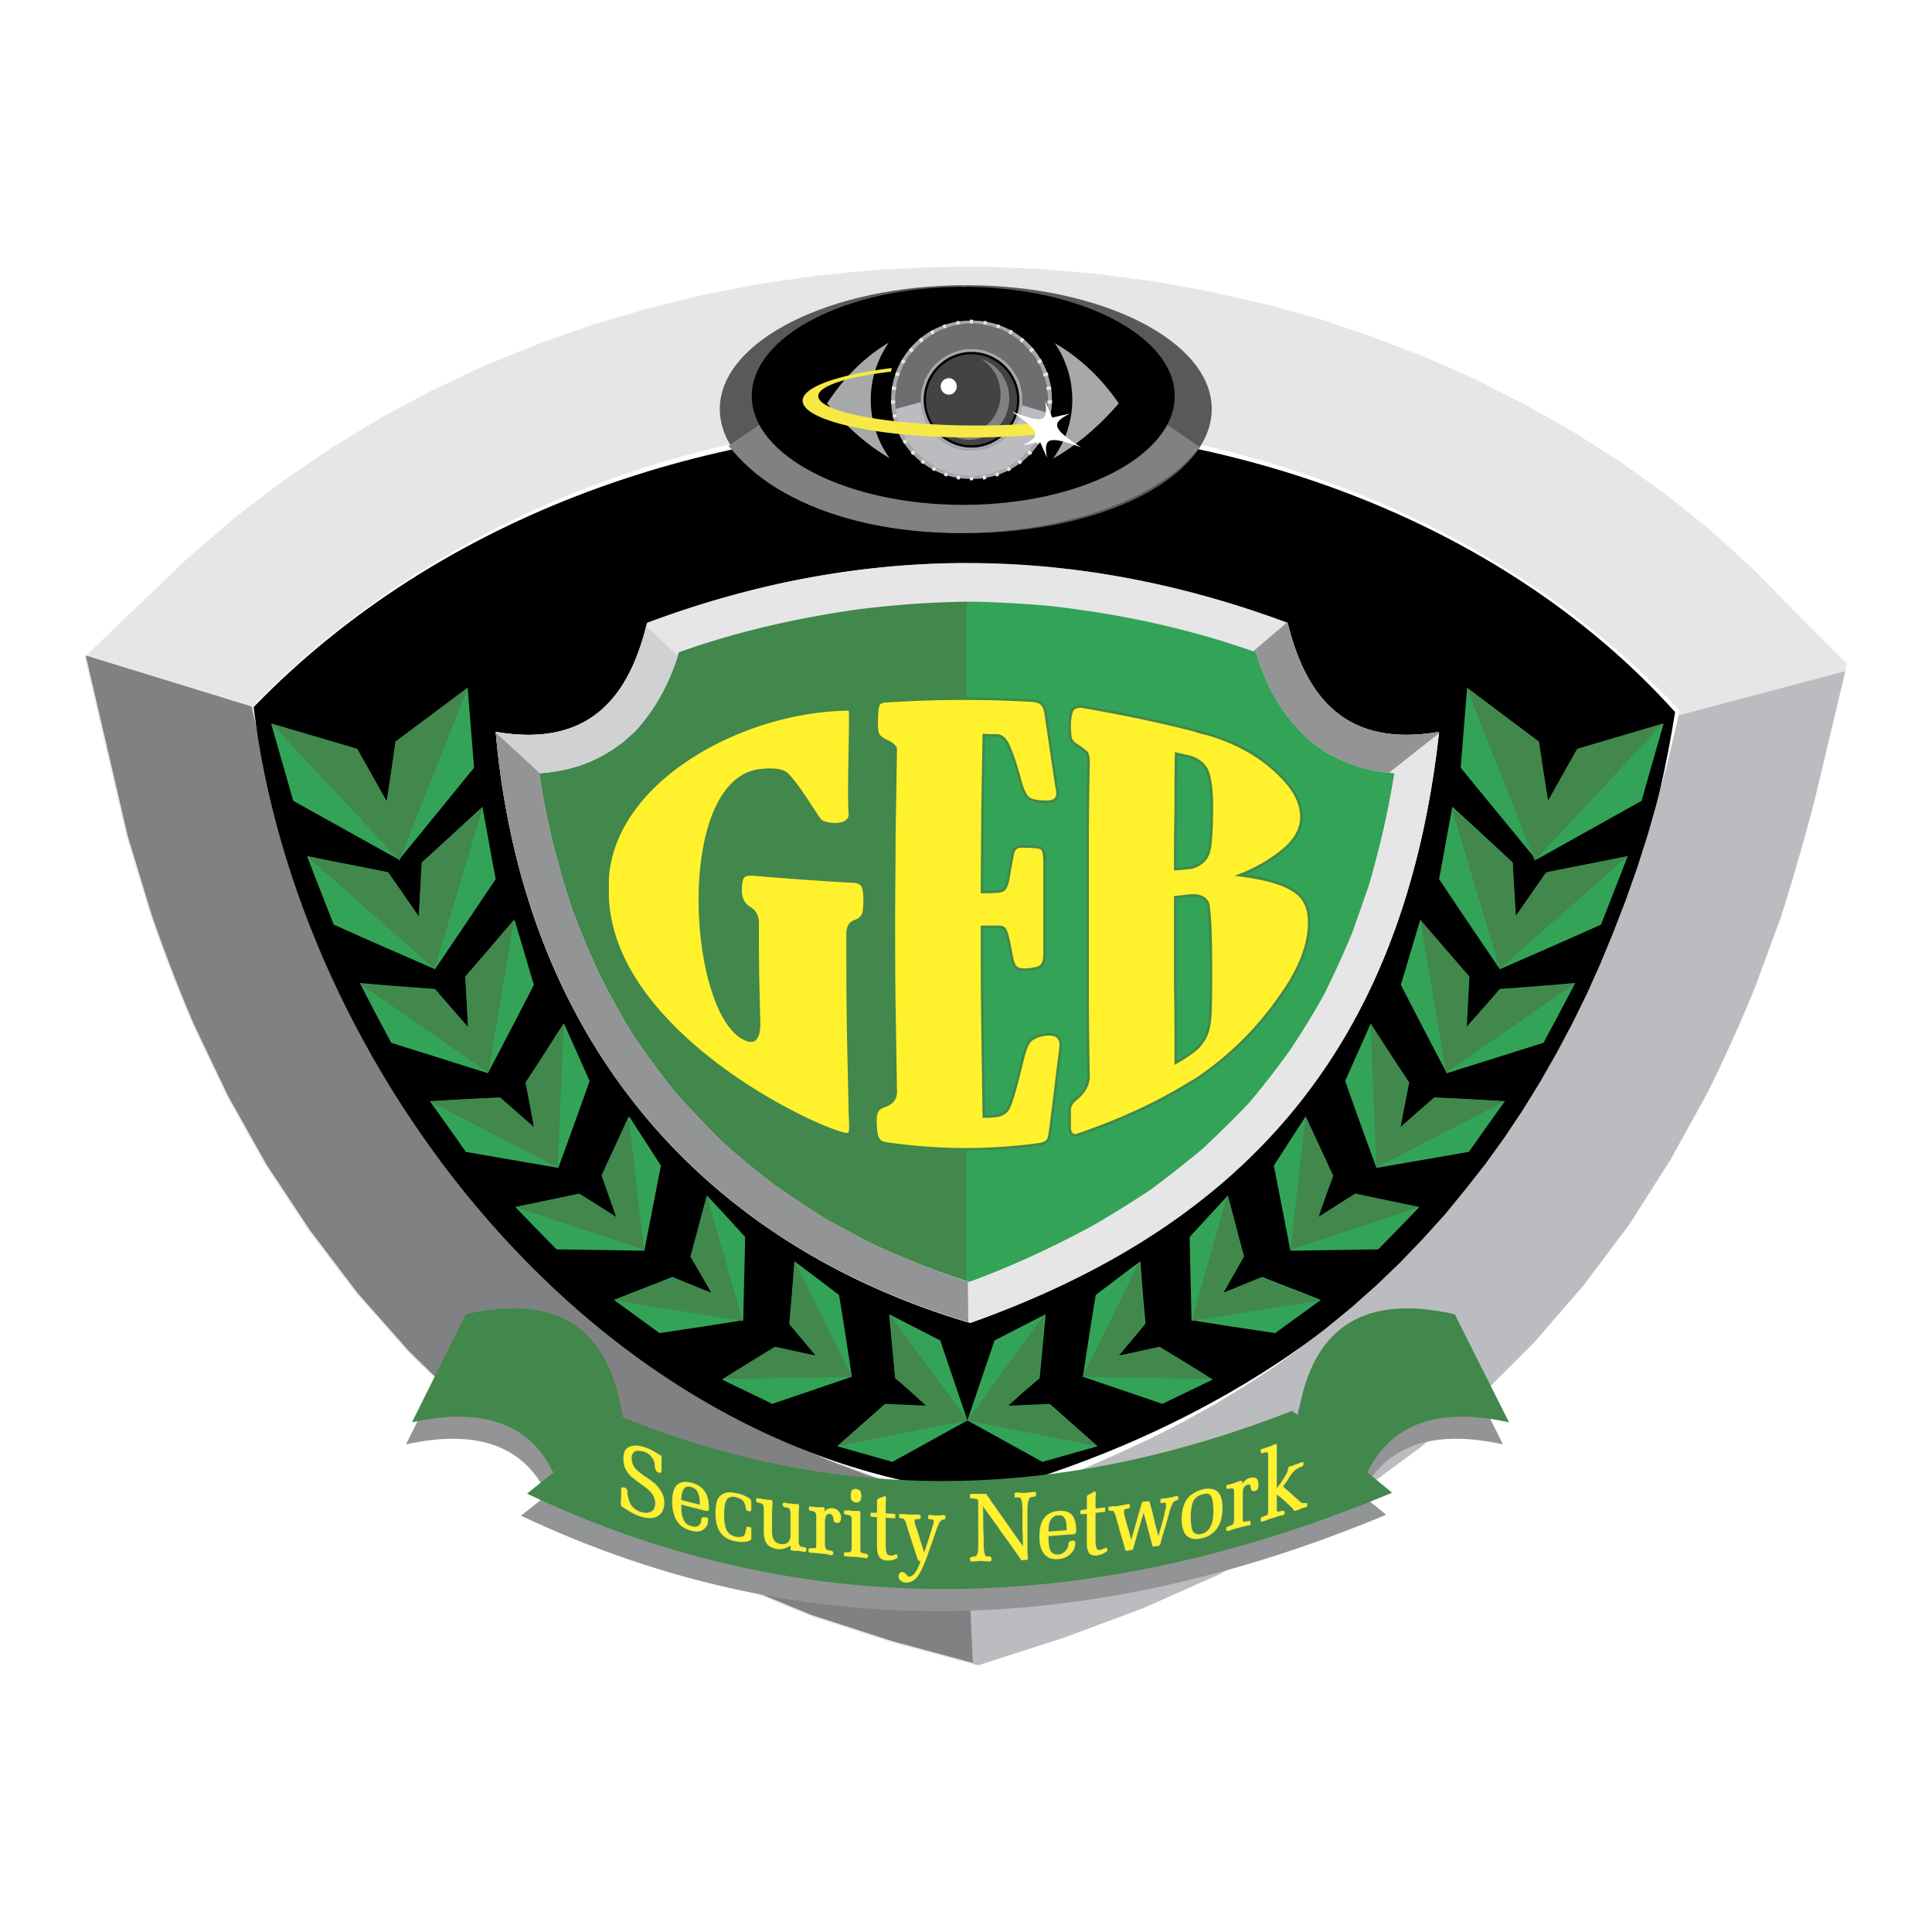 <svg xmlns="http://www.w3.org/2000/svg" width="2500" height="2500" viewBox="0 0 192.756 192.756"><path fill-rule="evenodd" clip-rule="evenodd" fill="#fff" d="M0 0h192.756v192.756H0V0z"/><path d="M96.378 165.77l1.239.367 8.541-2.754 7.896-2.937 7.529-3.351 7.115-3.81 6.75-4.268 6.289-4.636 5.877-5.002 5.418-5.416 5.004-5.782 4.545-6.059 4.086-6.425 3.674-6.654a165.024 165.024 0 0 0 4.729-10.464l2.662-7.251a244.487 244.487 0 0 0 3.26-11.29l3.26-13.814-9.549-9.638-4.133-3.763-4.361-3.488-4.545-3.258-4.684-2.983-4.865-2.754-4.959-2.524-5.098-2.249-5.188-1.974-5.279-1.79-5.371-1.468-5.463-1.239-5.51-1.009-5.557-.735-5.6-.504-5.648-.229h-2.065v15.145c26.997.046 53.532 10.189 71.208 29.143l-1.285 5.461-.918 3.442-.965 3.396-1.055 3.304-1.148 3.258-1.24 3.213-1.285 3.121-1.377 3.075-1.469 2.983-1.562 2.938-1.652 2.891-1.697 2.754-1.838 2.753-1.883 2.616-2.02 2.57-2.066 2.524-2.203 2.432-2.25 2.341-2.342 2.249-2.479 2.202-2.57 2.111-2.617 2.02-2.756 1.974-2.846 1.836-2.938 1.79-3.076 1.697-3.123 1.606-3.26 1.515-3.352 1.469-3.443 1.331-3.58 1.239-4.086 1.33-.827-.229v15.651h.001zM8.504 65.492l4.178 17.944 2.341 7.711a161.689 161.689 0 0 0 4.27 11.105l3.397 7.114 3.857 6.884 4.315 6.517 4.729 6.242 5.188 5.874 5.647 5.507 6.06 5.095 6.519 4.636 6.887 4.222 7.346 3.672 7.667 3.166 8.081 2.616 7.391 1.974V150.12l-3.213-.873-3.535-1.102-3.444-1.192-3.397-1.331-3.26-1.377-3.214-1.561-3.076-1.606-2.984-1.743-2.938-1.836-2.8-1.928-2.754-2.065-2.617-2.111-2.571-2.202-2.434-2.341-2.387-2.387-2.249-2.479-2.204-2.569-2.066-2.662-2.02-2.708-1.882-2.8-1.837-2.891-1.698-2.938-1.653-3.029-1.515-3.074-1.469-3.167-1.332-3.212-1.285-3.259-1.147-3.35-1.103-3.396-.964-3.441-.918-3.534-1.24-5.461c19.237-19.597 45.407-28.775 71.208-28.73V26.62l-3.582.045-5.647.275-5.647.551-5.602.826-5.601 1.056-5.555 1.377-5.509 1.606-5.464 1.927-5.325 2.157-5.28 2.479-5.142 2.754-5.05 3.075-4.912 3.35-4.729 3.625-4.591 3.947-10.239 9.822z" fill-rule="evenodd" clip-rule="evenodd" fill="#e6e6e7"/><path d="M8.504 65.492l4.178 17.944 2.341 7.711a161.689 161.689 0 0 0 4.27 11.105l3.397 7.114 3.857 6.884 4.315 6.517 4.729 6.242 5.188 5.874 5.647 5.507 6.06 5.095 6.519 4.636 6.887 4.222 7.346 3.672 7.667 3.166 8.081 2.616 8.31 2.249v-15.742l-.092.046-4.041-1.102-3.535-1.102-3.444-1.192-3.397-1.285-3.26-1.423-3.214-1.561-3.076-1.606-2.984-1.743-2.938-1.836-2.8-1.928-2.754-2.065-2.617-2.111-2.571-2.202-2.434-2.341-2.387-2.387-2.249-2.479-2.204-2.569-2.066-2.662-2.02-2.708-1.882-2.8-1.837-2.891-1.698-2.938-1.653-3.029-1.515-3.074-1.469-3.167-1.332-3.212-1.285-3.259-1.147-3.35-1.103-3.396-.964-3.441-.918-3.534-1.24-5.461.046-.046-16.574-5.096-.138.138z" fill-rule="evenodd" clip-rule="evenodd" fill="#808183" stroke="#e6e6e7" stroke-width=".138" stroke-miterlimit="2.613"/><path d="M25.307 70.54c37.556-38.735 108.488-36.532 141.82.505-6.428 40.11-30.348 67.233-68.867 77.974-38.932-3.672-68.637-42.59-72.953-78.479z" fill-rule="evenodd" clip-rule="evenodd"/><path d="M97.066 165.999l.551.138 8.541-2.754 7.896-2.937 7.529-3.351 7.115-3.81 6.75-4.268 6.289-4.636 5.877-5.002 5.418-5.416 5.004-5.782 4.545-6.059 4.086-6.425 3.674-6.654a165.024 165.024 0 0 0 4.729-10.464l2.662-7.251a244.487 244.487 0 0 0 3.26-11.29l3.121-13.08-16.619 4.406-1.193 5.002-.918 3.442-.965 3.396-1.055 3.304-1.148 3.258-1.24 3.213-1.285 3.121-1.377 3.075-1.469 2.983-1.562 2.938-1.652 2.891-1.697 2.754-1.838 2.753-1.883 2.616-2.02 2.57-2.066 2.524-2.203 2.432-2.25 2.341-2.342 2.249-2.479 2.202-2.57 2.111-2.617 2.02-2.756 1.974-2.846 1.836-2.938 1.79-3.076 1.697-3.123 1.606-3.26 1.515-3.352 1.469-3.443 1.331-3.58 1.239-4.086 1.33-.873-.229.734 15.882z" fill-rule="evenodd" clip-rule="evenodd" fill="#bbbcbf"/><path d="M64.562 62.142c-1.836 7.664-5.968 12.437-15.105 10.876 2.755 31.391 21.211 51.263 47.335 58.973 27.087-9.637 43.248-27.215 46.783-58.973-9.135 1.56-13.221-3.212-15.104-10.876-20.66-7.711-41.918-8.169-63.909 0zM29.255 79.902l-2.203-7.71 8.586 2.524 2.938 5.232.918-5.92 7.162-5.416.643 7.986-7.484 9.179-10.56-5.875z" fill-rule="evenodd" clip-rule="evenodd" fill="#33a457"/><path d="M33.296 92.248c-.873-2.249-1.791-4.543-2.663-6.838 2.663.551 5.371 1.056 8.034 1.606 1.056 1.469 2.066 2.983 3.122 4.498.092-1.836.229-3.671.321-5.461 2.021-1.881 4.04-3.717 6.015-5.553.459 2.386.872 4.818 1.331 7.205-2.02 3.029-4.04 6.012-6.06 8.995-3.351-1.469-6.749-2.938-10.1-4.452z" fill-rule="evenodd" clip-rule="evenodd" fill="#33a457"/><path d="M39.035 104.042c-1.056-1.974-2.113-3.946-3.123-5.966 2.479.229 4.959.413 7.484.597 1.102 1.285 2.204 2.523 3.305 3.809-.091-1.697-.184-3.35-.275-5.048a560.801 560.801 0 0 0 4.913-5.645l1.928 6.471a815.945 815.945 0 0 1-4.591 8.812l-9.641-3.03z" fill-rule="evenodd" clip-rule="evenodd" fill="#33a457"/><path d="M46.472 114.919a465.48 465.48 0 0 0-3.581-5.048c2.295-.138 4.637-.276 6.933-.368 1.147 1.01 2.341 2.02 3.489 3.029a157.25 157.25 0 0 0-.872-4.543c1.286-1.928 2.571-3.9 3.856-5.828.827 1.881 1.699 3.809 2.525 5.69-1.01 2.892-2.066 5.782-3.122 8.674-3.075-.55-6.152-1.055-9.228-1.606zM55.517 124.648c-1.378-1.423-2.755-2.8-4.086-4.222 2.112-.413 4.27-.873 6.382-1.332 1.24.781 2.479 1.561 3.673 2.342-.459-1.377-.965-2.754-1.424-4.131a341.805 341.805 0 0 1 2.709-5.92c1.056 1.651 2.112 3.258 3.168 4.91-.551 2.846-1.102 5.645-1.653 8.49l-8.769-.137zM65.801 133.001l-4.545-3.305c1.928-.779 3.902-1.514 5.831-2.294 1.286.551 2.617 1.102 3.902 1.606-.688-1.193-1.377-2.433-2.066-3.672.551-2.02 1.056-4.039 1.607-6.059a311.436 311.436 0 0 1 3.811 4.131c-.045 2.8-.138 5.554-.184 8.307-2.801.46-5.555.873-8.356 1.286zM77.049 140.069c-1.653-.826-3.352-1.607-5.004-2.433a327.85 327.85 0 0 1 5.28-3.259c1.378.275 2.709.597 4.086.872a849.492 849.492 0 0 0-2.663-3.213c.184-2.065.367-4.13.505-6.195 1.515 1.102 2.985 2.249 4.454 3.351.459 2.707.872 5.461 1.286 8.169-2.664.917-5.281 1.79-7.944 2.708zM89.032 145.852l-5.509-1.561 4.775-4.222 4.224.184-3.214-2.754-.597-6.379 5.096 2.615 2.709 7.986-7.484 4.131zM163.775 79.902l2.205-7.71-8.585 2.524-2.94 5.232-.918-5.92-7.162-5.416-.643 7.986 7.53 9.179 10.513-5.875z" fill-rule="evenodd" clip-rule="evenodd" fill="#33a457"/><path d="M159.736 92.248c.871-2.249 1.789-4.543 2.662-6.838-2.662.551-5.371 1.056-8.035 1.606-1.055 1.469-2.064 2.983-3.121 4.498-.092-1.836-.23-3.671-.322-5.461a675.545 675.545 0 0 0-6.014-5.553c-.459 2.386-.873 4.818-1.332 7.205 2.021 3.029 4.041 6.012 6.061 8.995 3.351-1.469 6.75-2.938 10.101-4.452z" fill-rule="evenodd" clip-rule="evenodd" fill="#33a457"/><path d="M153.996 104.042c1.057-1.974 2.113-3.946 3.168-5.966a423.87 423.87 0 0 1-7.529.597c-1.102 1.285-2.203 2.523-3.305 3.809.092-1.697.184-3.35.275-5.048-1.654-1.882-3.26-3.764-4.914-5.645l-1.928 6.471c1.516 2.937 3.031 5.874 4.592 8.812l9.641-3.03z" fill-rule="evenodd" clip-rule="evenodd" fill="#33a457"/><path d="M146.559 114.919a479.745 479.745 0 0 1 3.582-5.048c-2.297-.138-4.592-.276-6.934-.368-1.148 1.01-2.342 2.02-3.488 3.029.275-1.515.596-3.029.871-4.543-1.285-1.928-2.57-3.9-3.855-5.828-.826 1.881-1.699 3.809-2.525 5.69 1.01 2.892 2.066 5.782 3.121 8.674 3.075-.55 6.151-1.055 9.228-1.606zM137.514 124.648c1.379-1.423 2.756-2.8 4.086-4.222-2.111-.413-4.27-.873-6.381-1.332-1.24.781-2.479 1.561-3.672 2.342.459-1.377.963-2.754 1.469-4.131-.918-1.974-1.836-3.947-2.756-5.92-1.055 1.651-2.111 3.258-3.166 4.91.551 2.846 1.102 5.645 1.652 8.49l8.768-.137zM127.23 133.001l4.545-3.305c-1.928-.779-3.902-1.514-5.83-2.294-1.285.551-2.57 1.102-3.902 1.606.688-1.193 1.377-2.433 2.066-3.672-.553-2.02-1.057-4.039-1.607-6.059-1.285 1.377-2.525 2.754-3.811 4.131.045 2.8.137 5.554.184 8.307 2.801.46 5.555.873 8.355 1.286zM115.982 140.069c1.652-.826 3.352-1.607 5.004-2.433a327.777 327.777 0 0 0-5.279-3.259c-1.377.275-2.709.597-4.086.872.871-1.056 1.789-2.111 2.662-3.213a274.9 274.9 0 0 1-.504-6.195c-1.516 1.102-2.984 2.249-4.455 3.351-.459 2.707-.871 5.461-1.285 8.169 2.664.917 5.279 1.79 7.943 2.708zM104 145.852l5.508-1.561-4.774-4.222-4.224.184 3.215-2.754.595-6.379-5.095 2.615-2.709 7.986 7.484 4.131z" fill-rule="evenodd" clip-rule="evenodd" fill="#33a457"/><path d="M54.599 149.11c-2.479-5.141-7.392-6.472-14.095-5.003l5.372-10.785c8.585-1.928 14.232.78 15.656 10.28l-6.933 5.508zM135.816 149.11c2.523-5.141 7.438-6.472 14.141-5.003l-5.418-10.785c-8.539-1.928-14.232.78-15.656 10.28h.047l6.886 5.508z" fill-rule="evenodd" clip-rule="evenodd" fill="#929496"/><path d="M51.982 151.222l9.549-7.619c22.726 9.225 44.947 7.895 66.801-.643l9.963 8.17c-28.649 11.932-57.665 13.63-86.313.092z" fill-rule="evenodd" clip-rule="evenodd" fill="#929496"/><path d="M55.196 146.907c-2.479-5.141-7.392-6.472-14.095-5.003l5.371-10.784c8.586-1.928 14.232.779 15.656 10.279l-6.932 5.508zM136.412 146.907c2.525-5.141 7.438-6.472 14.141-5.003l-5.416-10.784c-8.541-1.928-14.232.779-15.656 10.279h.045l6.886 5.508z" fill-rule="evenodd" clip-rule="evenodd" fill="#42874b"/><path d="M52.579 149.019l9.55-7.619c22.726 9.225 44.948 7.895 66.801-.643l9.963 8.17c-28.649 11.932-57.665 13.63-86.314.092z" fill-rule="evenodd" clip-rule="evenodd" fill="#42874b"/><path d="M105.514 155.489v-.321h.092c.275-.046.506-.138.689-.321s.32-.413.367-.688v-.092c0-.184.139-.275.32-.275.094-.046.139 0 .186 0 .045.046.045.092.045.138 0 .413-.137.78-.459 1.056-.322.321-.689.459-1.193.505h-.047v-.002zm0-2.386v-.321c.322 0 .645-.046.965-.046v-.138c.045-.046 0-.092 0-.092 0-.505-.047-.872-.229-1.102-.139-.229-.369-.321-.689-.274h-.047v-.322h.092c.598-.046 1.01.092 1.287.367.275.322.412.826.412 1.561 0 .092-.045.138-.045.184a.356.356 0 0 1-.23.092c-.507.045-1.01.091-1.516.091zm3.72.413c0 .551.045.872.137 1.01.047.138.184.184.414.184.137-.046.229-.092.365-.138l.186-.092s.045 0 .045.046.047.092.047.138-.092.138-.322.229c-.184.138-.414.184-.643.229-.367.046-.598-.046-.734-.184-.139-.184-.23-.505-.23-.918v-.505-.459-2.111c-.184.047-.32.047-.504.047h-.139v-.093-.138c.047-.046.092-.046.184-.046.139-.046.322-.046.459-.046v-1.284c0-.047.047-.092.047-.139l.045-.045c.139-.047.23-.092.367-.184.139-.092.23-.138.277-.138v.046c0 .046.045.046.045.138 0 .091-.045.274-.045.458v1.057c.273-.047.551-.047.826-.092h.137v.275c-.047 0-.092 0-.184.046-.275 0-.506.046-.779.092v1.285l-.001 1.332zm-3.72-2.708v.322c-.32 0-.551.183-.734.458s-.229.688-.229 1.239v.046c.32-.046.643-.046.963-.092v.321c-.32.046-.643.046-.963.092v.138c-.047.046 0 .138 0 .229 0 .597.092 1.01.229 1.239.184.229.414.367.734.367v.321c-.551.046-1.01-.138-1.285-.505-.32-.367-.459-.918-.459-1.652 0-.826.139-1.423.459-1.835.275-.413.734-.642 1.285-.688zm-36.591 1.836v-.321h.046c.322.092.551.092.735-.046.184-.092.275-.275.321-.551v-.138c.046-.138.138-.184.367-.138.046 0 .138.047.184.047v.183c0 .413-.138.688-.459.872-.276.229-.689.229-1.194.092zm0-2.341v-.367l.964.276v-.138-.092c0-.505-.092-.872-.229-1.147s-.367-.459-.735-.551v-.322s.046 0 .092.047c.551.137.964.412 1.24.826.275.367.413.917.413 1.652 0 .092 0 .137-.046.183h-.229a23.696 23.696 0 0 0-1.47-.367zm5.968 2.249v.918c0 .138-.137.229-.459.275a3.038 3.038 0 0 1-1.102-.046c-.688-.138-1.148-.459-1.423-.872-.321-.459-.459-1.102-.459-1.882 0-.825.138-1.376.459-1.651.322-.321.827-.413 1.469-.275.413.092.78.184 1.056.367.322.137.459.274.459.413v.78c0 .045 0 .091-.045.137h-.138l-.045-.046c-.092 0-.138 0-.138-.046 0 0-.046-.045-.046-.092 0-.137-.046-.229-.046-.32-.092-.276-.184-.46-.321-.598-.184-.137-.413-.229-.734-.32-.413-.092-.734.045-.918.275-.184.321-.276.826-.276 1.514 0 .734.092 1.285.276 1.652.184.321.505.551.918.643.321.046.597.046.78-.046a.56.56 0 0 0 .275-.505c.046-.092.046-.229.092-.321v-.092c.045-.046.045-.046.138 0h.138c.045 0 .091.046.091.046l-.001.092zm4.041 1.514c-.229.184-.459.275-.688.367-.229.046-.505.092-.735.046-.459-.092-.78-.275-.964-.505-.184-.275-.275-.688-.275-1.193v-2.249a.909.909 0 0 0-.092-.412c-.045-.092-.137-.185-.229-.185-.092-.045-.184-.045-.276-.092-.138 0-.183-.092-.183-.184 0-.046.045-.091.045-.091 0-.047.046-.047.138 0 .184 0 .368.045.551.091.092 0 .184 0 .368.046h.321c.046 0 .046.046.046.046.046.047.046.092.046.139v.092c0 .32-.046.688-.046 1.01v1.743c0 .459.092.78.229.964.138.229.367.367.689.413.321.046.597 0 .78-.184s.275-.413.275-.78v-2.156c0-.185-.046-.368-.092-.46s-.137-.137-.275-.184c-.092 0-.184-.046-.275-.046-.092-.046-.138-.091-.138-.183 0-.046 0-.092.046-.092 0-.046.046-.046.092-.046s.046 0 .046.046c.184 0 .368.046.505.046.092 0 .23.046.413.046h.322s.046 0 .046.045c.046.047.046.047.046.138v.093c-.046.32-.046.642-.046 1.009v2.387c0 .184.046.321.092.413s.138.184.275.184c.092 0 .138.046.229.046s.138.046.138.046.046.046.046.138-.046.138-.138.138h-.046c-.184-.046-.367-.046-.505-.092h-.459c-.138-.046-.229-.046-.229-.046h-.092v-.092l-.001-.46zm2.571-.045v-1.331-1.377c0-.183 0-.32-.092-.413-.045-.092-.138-.138-.229-.184-.092 0-.184-.046-.275-.046-.092 0-.138-.091-.138-.138v-.137c0-.047.046-.047.138 0h.046c.138 0 .321 0 .505.045h.643c.046 0 .046.047.092.047v.505c.092-.139.229-.276.367-.368.184-.092.322-.092.505-.092.229.047.413.092.551.275.138.138.229.322.229.597 0 .184-.046.321-.092.367-.046.092-.138.138-.275.092-.184 0-.275-.138-.275-.366v-.093c-.046-.138-.092-.229-.138-.274-.046-.093-.138-.138-.275-.138-.184-.047-.322.045-.414.183-.092.184-.137.413-.137.78v2.157c0 .184.045.321.091.413.046.092.092.138.23.184.092 0 .23.046.367.092 0 0 0-.046 0 0 .092 0 .138.046.138.138 0 .046 0 .092-.046.138h-.229a3.18 3.18 0 0 0-.919-.138c-.275-.046-.551-.046-.872-.092h-.092c-.092 0-.138 0-.138-.046-.046 0-.046-.092-.046-.138 0-.092.046-.138.138-.138h.321c.138 0 .229 0 .275-.092.046-.091.046-.183.046-.412zm3.443-4.866c0-.183.046-.32.091-.412.092-.093.184-.138.368-.138.138.045.275.092.368.184.045.092.091.275.091.458a1 1 0 0 1-.091.459.518.518 0 0 1-.368.138c-.184-.045-.275-.092-.368-.184-.091-.138-.091-.274-.091-.505zm.092 5.233v-1.331-1.377c0-.183 0-.321-.091-.413-.046-.092-.138-.137-.276-.184-.092 0-.184 0-.275-.046-.092 0-.138-.045-.138-.138 0-.092.046-.092.046-.138h.184c.138 0 .321 0 .459.046h.734c.046 0 .046 0 .046.046.046 0 .046.046.046.092v3.534c0 .184 0 .321.045.413.046.046.138.138.275.138.092 0 .184.046.275.046h.046c.092.046.137.092.137.184 0 .046-.045.092-.045.092 0 .046-.046.046-.138.046 0 0-.045 0-.138-.046-.275 0-.551-.046-.826-.092-.275 0-.551 0-.873-.046h-.138c-.046 0-.092 0-.092-.046-.046 0-.046-.046-.046-.138 0-.046.046-.092.138-.092h.321c.138 0 .184-.046.23-.138.094-.091.094-.183.094-.412zm3.26-.367c0 .505.045.826.137 1.01.046.138.23.229.414.229.138 0 .229 0 .367-.046l.184-.092s.046.046.046.092c.046.046.046.092.046.138s-.092.092-.322.184c-.183.092-.413.092-.643.092-.321 0-.597-.138-.734-.321-.138-.184-.23-.505-.23-.918v-.505-.505-2.065c-.138 0-.321-.046-.505-.046-.046 0-.092 0-.138-.045v-.092-.138h.643v-1.24c0-.092.046-.092.046-.138l.046-.045c.138-.047.229-.092.367-.139.138-.045.23-.092.276-.092v.047c0 .045.045.092.045.137 0 .138-.045.276-.045.506v1.009c.275.046.551.046.826.046.046.047.091.047.138.047v.275h-.184c-.275 0-.505-.046-.78-.046v2.661zm3.626 1.652h-.184c-.045 0-.045 0-.045-.046-.046 0-.046-.046-.092-.092-.184-.551-.367-1.147-.551-1.698-.184-.597-.367-1.147-.551-1.744-.046-.229-.138-.367-.184-.459-.092-.137-.138-.184-.229-.184-.046 0-.138-.046-.184-.046h-.046c-.046 0-.092-.046-.092-.138v-.137h.276c.229 0 .505.045.734.045h.872c.046 0 .092 0 .092.047.046 0 .046.045.046.137s-.046.139-.138.139h-.229a.347.347 0 0 0-.184.091c-.045.046-.045.092-.045.184v.184c.183.505.367 1.056.505 1.561.184.551.321 1.056.505 1.561.184-.459.322-.964.505-1.469.137-.505.321-1.01.459-1.515 0-.046.046-.092.046-.138v-.092c0-.138 0-.184-.046-.275-.046-.046-.092-.046-.184-.046s-.138-.045-.229-.045h-.045c-.046 0-.046-.047-.046-.139s0-.137.046-.137h.183c.185 0 .368.045.551.045.184 0 .368 0 .597-.045h.091c.046 0 .092.045.092.045.046 0 .046.046.046.138 0 .093-.046.138-.138.138a.35.35 0 0 0-.229.092c-.092.046-.184.138-.275.321-.046.138-.184.413-.322.826-.229.734-.505 1.423-.734 2.111-.413 1.193-.781 1.974-1.102 2.387-.275.367-.643.551-1.056.551-.183 0-.367-.046-.505-.184a.417.417 0 0 1-.184-.367c0-.092 0-.184.092-.275s.184-.138.23-.092c.092 0 .184.046.321.229.138.138.229.229.367.229.184 0 .413-.138.643-.459a3.94 3.94 0 0 0 .55-1.239zm5.74-1.974v-1.928-1.973c0-.093 0-.139-.092-.229-.092-.092-.184-.092-.275-.092-.092-.047-.184-.047-.275-.047h-.138c-.046-.045-.046-.092-.046-.137 0-.092 0-.139.046-.184H98.308c.045 0 .045 0 .092.045 0 0 .045.139.229.322.139.229.275.458.459.688.506.734 1.012 1.423 1.516 2.157.506.734 1.01 1.423 1.516 2.157 0-.643 0-1.239-.047-1.836v-1.836-.138c0-.871-.137-1.331-.367-1.331H101.294v-.184-.137c.045 0 .092-.046.137-.046h.092c.275.046.506.046.781.046.23-.046.459-.046.734-.092h.229s.047.092.047.138c0 .091-.047.138-.047.138 0 .045-.045.045-.09.045-.092.047-.184.047-.23.047-.184 0-.322.137-.367.32-.092.185-.137.643-.137 1.378v3.395c0 .321 0 .643.045.964v.046c0 .092 0 .138-.045.138 0 .046-.047.046-.094.046h-.229-.092c-.092.046-.139 0-.139-.046l-.045-.046c0-.046-.047-.092-.047-.092-.229-.321-.412-.597-.643-.918-.504-.734-1.055-1.423-1.561-2.203-.551-.734-1.057-1.469-1.607-2.202.047.642.047 1.284.047 1.927s.045 1.239.045 1.882v.184c0 .826.139 1.285.367 1.285h.275c.092 0 .139.092.139.184s0 .138-.047.138c0 .046-.045.046-.137.046h-.092c-.23 0-.506-.046-.734-.046-.23 0-.506.046-.734.046h-.23c-.046-.046-.046-.092-.046-.184s.046-.138.138-.138c.091 0 .138-.046.23-.046.184 0 .32-.092.367-.321.09-.182.09-.641.09-1.33zm-35.673-3.625c.046-.505.046-1.01.046-1.469 0-.093.045-.138.045-.138.046-.047.092 0 .184 0 .184.045.275.183.275.367v.229c.092.505.229.918.413 1.192.229.275.505.505.918.643.505.138.873.138 1.148-.046.275-.138.413-.458.413-.871 0-.322-.092-.597-.23-.827-.138-.274-.413-.55-.781-.825-.184-.138-.413-.321-.78-.551a8.826 8.826 0 0 0-.689-.551 4.349 4.349 0 0 1-.551-.826 2.754 2.754 0 0 1-.138-.918c0-.505.138-.872.505-1.056s.873-.184 1.469 0c.276.092.505.184.781.321l.688.413c.046.046.092.046.138.092.046 0 .046.046.092.046v1.469c0 .046 0 .092-.046.092 0 .046-.092 0-.184 0a.555.555 0 0 1-.229-.229c-.046-.138-.092-.275-.092-.505 0-.092 0-.229-.092-.367a.894.894 0 0 0-.229-.413 1.392 1.392 0 0 0-.367-.367 1.668 1.668 0 0 0-.505-.229c-.367-.092-.688-.092-.872 0-.229.138-.367.367-.367.734 0 .321.092.551.184.78.138.229.321.459.597.643.184.184.459.367.827.597.367.275.597.458.734.551.321.321.551.643.689.918.138.274.229.55.229.918 0 .642-.229 1.102-.643 1.331-.414.229-.965.229-1.699 0-.229-.047-.505-.185-.734-.322-.275-.138-.551-.32-.918-.551-.092-.046-.138-.092-.184-.137.001-.047-.045-.092-.045-.138zm6.932-2.112v.322c-.321-.092-.597 0-.734.229-.184.23-.275.598-.275 1.147v.046a6.2 6.2 0 0 0 1.01.229v.367c-.367-.091-.688-.183-1.01-.274v.367c0 .597.092 1.009.275 1.33.138.321.368.505.734.597v.321c-.597-.138-1.01-.459-1.332-.918-.275-.459-.459-1.102-.459-1.835 0-.826.138-1.378.459-1.698.322-.275.735-.367 1.332-.23z" fill-rule="evenodd" clip-rule="evenodd" fill="#fff22d"/><path d="M61.991 150.074c.046-.505.046-1.01.046-1.469 0-.093.045-.138.045-.138.046-.047.092 0 .184 0 .184.045.275.183.275.367v.229c.092.505.229.918.413 1.192.229.275.505.505.918.643.505.138.873.138 1.148-.046.275-.138.413-.458.413-.871 0-.322-.092-.597-.23-.827-.138-.274-.413-.55-.781-.825-.184-.138-.413-.321-.78-.551a8.826 8.826 0 0 0-.689-.551 4.349 4.349 0 0 1-.551-.826 2.754 2.754 0 0 1-.138-.918c0-.505.138-.872.505-1.056s.873-.184 1.469 0c.276.092.505.184.781.321l.688.413c.046.046.092.046.138.092.046 0 .046.046.092.046v1.469c0 .046 0 .092-.046.092 0 .046-.092 0-.184 0a.555.555 0 0 1-.229-.229c-.046-.138-.092-.275-.092-.505 0-.092 0-.229-.092-.367a.894.894 0 0 0-.229-.413 1.392 1.392 0 0 0-.367-.367 1.668 1.668 0 0 0-.505-.229c-.367-.092-.688-.092-.872 0-.229.138-.367.367-.367.734 0 .321.092.551.184.78.138.229.321.459.597.643.184.184.459.367.827.597.367.275.597.458.734.551.321.321.551.643.689.918.138.274.229.55.229.918 0 .642-.229 1.102-.643 1.331-.414.229-.965.229-1.699 0-.229-.047-.505-.185-.734-.322-.275-.138-.551-.32-.918-.551-.092-.046-.138-.092-.184-.137.001-.047-.045-.092-.045-.138m5.922-.046v.367c0 .597.092 1.009.275 1.33.138.321.414.505.78.597.322.092.551.092.735-.046.184-.092.275-.275.321-.551v-.138c.046-.138.138-.184.367-.138.046 0 .138.047.184.047v.183c0 .413-.138.688-.459.872-.275.229-.689.229-1.194.092a2.286 2.286 0 0 1-1.332-.918c-.275-.459-.459-1.102-.459-1.835 0-.826.138-1.378.459-1.698.322-.275.781-.367 1.423-.184.551.137.964.412 1.24.826.275.367.413.917.413 1.652 0 .092 0 .137-.046.183h-.229c-.825-.229-1.651-.412-2.478-.641m0-.322c.643.185 1.286.322 1.974.506v-.138-.092c0-.505-.092-.872-.229-1.147s-.367-.459-.735-.551c-.321-.092-.597 0-.734.229-.184.23-.275.598-.275 1.147v.046h-.001m6.978 2.846v.918c0 .138-.137.229-.459.275a3.038 3.038 0 0 1-1.102-.046c-.688-.138-1.148-.459-1.423-.872-.321-.459-.459-1.102-.459-1.882 0-.825.138-1.376.459-1.651.322-.321.827-.413 1.469-.275.413.092.78.184 1.056.367.322.137.459.274.459.413v.78c0 .045 0 .091-.045.137h-.138l-.045-.046c-.092 0-.138 0-.138-.046 0 0-.046-.045-.046-.092 0-.137-.046-.229-.046-.32-.092-.276-.184-.46-.321-.598-.184-.137-.413-.229-.734-.32-.413-.092-.734.045-.918.275-.184.321-.276.826-.276 1.514 0 .734.092 1.285.276 1.652.184.321.505.551.918.643.321.046.597.046.78-.046a.56.56 0 0 0 .275-.505c.046-.092.046-.229.092-.321v-.092c.045-.046.045-.046.138 0h.138c.045 0 .091.046.091.046l-.001.092m4.041 1.514c-.229.184-.459.275-.688.367-.229.046-.505.092-.735.046-.459-.092-.78-.275-.964-.505-.184-.275-.275-.688-.275-1.193v-2.249a.909.909 0 0 0-.092-.412c-.045-.092-.137-.185-.229-.185-.092-.045-.184-.045-.276-.092-.138 0-.183-.092-.183-.184 0-.046.045-.091.045-.091 0-.047.046-.047.138 0 .184 0 .368.045.551.091.092 0 .184 0 .368.046h.321c.046 0 .046.046.046.046.046.047.046.092.046.139v.092c0 .32-.046.688-.046 1.01v1.743c0 .459.092.78.229.964.138.229.367.367.689.413.321.046.597 0 .78-.184s.275-.413.275-.78v-2.156c0-.185-.046-.368-.092-.46s-.137-.137-.275-.184c-.092 0-.184-.046-.275-.046-.092-.046-.138-.091-.138-.183 0-.046 0-.092.046-.092 0-.046.046-.046.092-.046s.046 0 .046.046c.184 0 .368.046.505.046.092 0 .23.046.413.046h.322s.046 0 .046.045c.046.047.046.047.046.138v.093c-.046.32-.046.642-.046 1.009v2.387c0 .184.046.321.092.413s.138.184.275.184c.092 0 .138.046.229.046s.138.046.138.046.046.046.046.138-.046.138-.138.138h-.046c-.184-.046-.367-.046-.505-.092h-.459c-.138-.046-.229-.046-.229-.046h-.092v-.092l-.001-.46m2.571-.045v-1.331-1.377c0-.183 0-.32-.092-.413-.045-.092-.138-.138-.229-.184-.092 0-.184-.046-.275-.046-.092 0-.138-.091-.138-.138v-.137c0-.047.046-.047.138 0h.046c.138 0 .321 0 .505.045h.643c.046 0 .046.047.092.047v.505c.092-.139.229-.276.367-.368.184-.092.322-.092.505-.092.229.047.413.092.551.275.138.138.229.322.229.597 0 .184-.046.321-.092.367-.046.092-.138.138-.275.092-.184 0-.275-.138-.275-.366v-.093c-.046-.138-.092-.229-.138-.274-.046-.093-.138-.138-.275-.138-.184-.047-.322.045-.414.183-.092.184-.137.413-.137.78v2.157c0 .184.045.321.091.413.046.092.092.138.23.184.092 0 .23.046.367.092 0 0 0-.046 0 0 .092 0 .138.046.138.138 0 .046 0 .092-.046.138h-.229a3.18 3.18 0 0 0-.919-.138c-.275-.046-.551-.046-.872-.092h-.092c-.092 0-.138 0-.138-.046-.046 0-.046-.092-.046-.138 0-.092.046-.138.138-.138h.321c.138 0 .229 0 .275-.092.046-.091.046-.183.046-.412m3.443-4.866c0-.183.046-.32.091-.412.092-.093.184-.138.368-.138.138.045.275.092.368.184.045.092.091.275.091.458a1 1 0 0 1-.091.459.518.518 0 0 1-.368.138c-.184-.045-.275-.092-.368-.184-.091-.138-.091-.274-.091-.505m.092 5.233v-1.331-1.377c0-.183 0-.321-.091-.413-.046-.092-.138-.137-.276-.184-.092 0-.184 0-.275-.046-.092 0-.138-.045-.138-.138 0-.092.046-.092.046-.138h.184c.138 0 .321 0 .459.046h.734c.046 0 .046 0 .046.046.046 0 .046.046.046.092v3.534c0 .184 0 .321.045.413.046.046.138.138.275.138.092 0 .184.046.275.046h.046c.092.046.137.092.137.184 0 .046-.045.092-.045.092 0 .046-.046.046-.138.046 0 0-.045 0-.138-.046-.275 0-.551-.046-.826-.092-.275 0-.551 0-.873-.046h-.138c-.046 0-.092 0-.092-.046-.046 0-.046-.046-.046-.138 0-.046.046-.092.138-.092h.321c.138 0 .184-.046.23-.138.094-.091.094-.183.094-.412m3.26-.367c0 .505.045.826.137 1.01.046.138.23.229.414.229.138 0 .229 0 .367-.046l.184-.092s.046.046.046.092c.046.046.046.092.046.138s-.092.092-.322.184c-.183.092-.413.092-.643.092-.321 0-.597-.138-.734-.321-.138-.184-.23-.505-.23-.918v-.505-.505-2.065c-.138 0-.321-.046-.505-.046-.046 0-.092 0-.138-.045v-.092-.138h.643v-1.24c0-.092.046-.092.046-.138l.046-.045c.138-.047.229-.092.367-.139.138-.045.23-.092.276-.092v.047c0 .045.045.092.045.137 0 .138-.045.276-.045.506v1.009c.275.046.551.046.826.046.046.047.091.047.138.047v.275h-.184c-.275 0-.505-.046-.78-.046v2.661m3.626 1.652h-.184c-.045 0-.045 0-.045-.046-.046 0-.046-.046-.092-.092-.184-.551-.367-1.147-.551-1.698-.184-.597-.367-1.147-.551-1.744-.046-.229-.138-.367-.184-.459-.092-.137-.138-.184-.229-.184-.046 0-.138-.046-.184-.046h-.046c-.046 0-.092-.046-.092-.138v-.137h.276c.229 0 .505.045.734.045h.872c.046 0 .092 0 .092.047.046 0 .046.045.046.137s-.046.139-.138.139h-.229a.347.347 0 0 0-.184.091c-.045.046-.045.092-.045.184v.184c.183.505.367 1.056.505 1.561.184.551.321 1.056.505 1.561.184-.459.322-.964.505-1.469.137-.505.321-1.01.459-1.515 0-.046.046-.092.046-.138v-.092c0-.138 0-.184-.046-.275-.046-.046-.092-.046-.184-.046s-.138-.045-.229-.045h-.045c-.046 0-.046-.047-.046-.139s0-.137.046-.137h.183c.185 0 .368.045.551.045.184 0 .368 0 .597-.045h.091c.046 0 .092.045.092.045.046 0 .046.046.046.138 0 .093-.046.138-.138.138a.35.35 0 0 0-.229.092c-.092.046-.184.138-.275.321-.046.138-.184.413-.322.826-.229.734-.505 1.423-.734 2.111-.413 1.193-.781 1.974-1.102 2.387-.275.367-.643.551-1.056.551-.183 0-.367-.046-.505-.184a.417.417 0 0 1-.184-.367c0-.092 0-.184.092-.275s.184-.138.23-.092c.092 0 .184.046.321.229.138.138.229.229.367.229.184 0 .413-.138.643-.459a3.94 3.94 0 0 0 .55-1.239m5.74-1.974v-1.928-1.973c0-.093 0-.139-.092-.229-.092-.092-.184-.092-.275-.092-.092-.047-.184-.047-.275-.047h-.138c-.046-.045-.046-.092-.046-.137 0-.092 0-.139.046-.184H98.308c.045 0 .045 0 .092.045 0 0 .045.139.229.322.139.229.275.458.459.688.506.734 1.012 1.423 1.516 2.157.506.734 1.01 1.423 1.516 2.157 0-.643 0-1.239-.047-1.836v-1.836-.138c0-.871-.137-1.331-.367-1.331H101.294v-.184-.137c.045 0 .092-.046.137-.046h.092c.275.046.506.046.781.046.23-.046.459-.046.734-.092h.229s.047.092.047.138c0 .091-.047.138-.047.138 0 .045-.045.045-.09.045-.092.047-.184.047-.23.047-.184 0-.322.137-.367.32-.092.185-.137.643-.137 1.378v3.395c0 .321 0 .643.045.964v.046c0 .092 0 .138-.045.138 0 .046-.047.046-.094.046h-.229-.092c-.092.046-.139 0-.139-.046l-.045-.046c0-.046-.047-.092-.047-.092-.229-.321-.412-.597-.643-.918-.504-.734-1.055-1.423-1.561-2.203-.551-.734-1.057-1.469-1.607-2.202.047.642.047 1.284.047 1.927s.045 1.239.045 1.882v.184c0 .826.139 1.285.367 1.285h.275c.092 0 .139.092.139.184s0 .138-.047.138c0 .046-.045.046-.137.046h-.092c-.23 0-.506-.046-.734-.046-.23 0-.506.046-.734.046h-.23c-.046-.046-.046-.092-.046-.184s.046-.138.138-.138c.091 0 .138-.046.23-.046.184 0 .32-.092.367-.321.09-.182.09-.641.09-1.33m6.887-.505v.138c-.047.046 0 .138 0 .229 0 .597.092 1.01.229 1.239.184.275.459.367.826.367.275-.046.506-.138.689-.321s.32-.413.367-.688v-.092c0-.184.139-.275.32-.275.094-.046.139 0 .186 0 .045.046.045.092.045.138 0 .413-.137.78-.459 1.056-.322.321-.689.459-1.193.505-.598.046-1.057-.138-1.332-.505-.32-.367-.459-.918-.459-1.652 0-.826.139-1.423.459-1.835.322-.414.781-.644 1.377-.689.598-.046 1.01.092 1.287.367.275.322.412.826.412 1.561 0 .092-.045.138-.045.184a.356.356 0 0 1-.23.092c-.827.044-1.653.135-2.479.181m0-.321l1.928-.138v-.138c.045-.046 0-.092 0-.092 0-.505-.047-.872-.229-1.102-.139-.229-.369-.321-.689-.274-.322 0-.598.183-.781.458s-.229.688-.229 1.239v.047m4.683.643c0 .551.045.872.137 1.01.047.138.184.184.414.184.137-.046.229-.092.365-.138l.186-.092s.045 0 .045.046.047.092.047.138-.092.138-.322.229c-.184.138-.414.184-.643.229-.367.046-.598-.046-.734-.184-.139-.184-.23-.505-.23-.918v-.505-.459-2.111c-.184.047-.32.047-.504.047h-.139v-.093-.138c.047-.046.092-.046.184-.046.139-.046.322-.046.459-.046v-1.284c0-.047.047-.092.047-.139l.045-.045c.139-.047.23-.092.367-.184.139-.092.23-.138.277-.138v.046c0 .046.045.046.045.138 0 .091-.045.274-.045.458v1.057c.273-.047.551-.047.826-.092h.137v.275c-.047 0-.092 0-.184.046-.275 0-.506.046-.779.092v1.285l-.001 1.332z" fill="none" stroke="#f7e946" stroke-width=".138" stroke-miterlimit="2.613"/><path d="M119.93 153.378v-.321c.367-.092.689-.321.873-.688.23-.413.322-.918.322-1.606 0-.733-.092-1.239-.23-1.515-.184-.274-.459-.366-.873-.229h-.092v-.321c.047 0 .047 0 .092-.047.645-.138 1.104-.045 1.424.23.322.321.459.825.459 1.56 0 .826-.184 1.515-.504 1.974-.368.504-.827.825-1.471.963zm3.259-1.744v-1.377-1.376c0-.184-.045-.321-.092-.368-.045-.092-.137-.092-.275-.092-.092.047-.184.047-.275.047-.092.045-.137 0-.137-.092 0-.046 0-.092.045-.138 0 0 .047-.046.092-.046h.047c.184-.047.322-.092.504-.138.184-.093.367-.138.598-.229h.092c0-.046.045 0 .045 0 .047 0 .047.046.047.092v.413c.092-.229.23-.413.367-.551a1.09 1.09 0 0 1 .506-.275c.229-.046.412-.046.551.046.137.091.184.275.184.551 0 .184 0 .32-.047.412-.045.093-.137.138-.275.185-.184.046-.275-.047-.32-.276v-.091a.35.35 0 0 0-.092-.229c-.092-.046-.184-.092-.275-.046a.741.741 0 0 0-.461.366c-.09.229-.09.506-.09.873v2.156c0 .184 0 .321.045.367.045.092.139.092.229.046.139 0 .23 0 .369-.046h.045c.092-.046.092 0 .092.092v.138c0 .046-.045.046-.137.092h-.139c-.275.092-.598.138-.873.229s-.596.138-.871.275h-.139c-.045.046-.092.046-.137 0v-.092c0-.092.045-.184.137-.184.092-.046.23-.092.322-.138s.184-.092.229-.184a.927.927 0 0 0 .089-.412zm3.399-1.01v-2.662-2.661c0-.229 0-.367-.047-.413-.092-.046-.184-.092-.275-.046-.092 0-.184.046-.275.046-.045.046-.092.046-.137 0v-.092-.138s.045-.046.092-.046h.092c.184-.092.32-.138.504-.184a3.12 3.12 0 0 0 .459-.184c.139-.046.23-.092.23-.092h.092V148.696c.367-.505.689-.964.918-1.331.23-.367.322-.643.322-.734s.045-.138.045-.184.047-.046.092-.092h.092c.047-.046.139-.046.184-.046 0-.046.139-.046.275-.138.184-.046.367-.092.506-.184h.092c.045-.046.092-.046.137-.046v.138c0 .092-.045.138-.137.184-.092.046-.139.046-.23.092-.184.092-.367.184-.551.367s-.412.505-.688.964c-.139.229-.322.413-.459.643.551.459 1.055.917 1.561 1.376.137.138.229.185.32.276.139.046.184.092.23.046h.323v.229c-.047 0-.094.046-.139.046 0 .046-.045.046-.045.046-.139 0-.23.047-.369.092l-.275.139c-.092.045-.184.045-.184.045-.045.046-.092.046-.137.046-.047 0-.047-.046-.092-.046 0-.045-.047-.092-.092-.137-.139-.185-.414-.413-.689-.688-.32-.276-.643-.552-1.01-.826v1.468c0 .184 0 .275.045.367.047.092.139.092.277.046.092 0 .182-.046.275-.046h.045c.092-.046.139 0 .139.092 0 .093 0 .138-.047.138 0 .046-.045.046-.092.093h-.184l-.826.274c-.275.046-.551.184-.826.275-.092.046-.139.046-.139.046h-.137v-.138c0-.091 0-.138.092-.184h.045c.092-.046.184-.092.322-.138.092 0 .184-.092.229-.184.047-.09.047-.228.047-.458zm-13.682 3.947c-.184.046-.322.046-.459.092-.047 0-.047 0-.092-.046 0 0 0-.046-.047-.046-.092-.505-.275-1.01-.412-1.469-.139-.505-.275-.964-.414-1.469-.092-.412-.184-.642-.275-.78-.045-.138-.137-.184-.275-.184h-.184c-.092 0-.092-.046-.092-.138v-.137h.139s.045-.047.092-.047c.275 0 .551 0 .779-.046.23-.046.459-.091.734-.138.047 0 .092 0 .139-.045.045 0 .092 0 .092.045.045 0 .045.047.045.092 0 .092-.045.184-.137.184-.092 0-.139.047-.23.047s-.137.045-.184.092c-.045.091-.045.183-.045.274v.184c.045.093.045.185.092.321.092.413.229.872.367 1.285.092.413.229.826.32 1.239.184-.597.367-1.285.551-1.928.186-.643.369-1.285.553-1.927 0-.046.045-.046.045-.093l.047-.045c.184 0 .32-.047.504-.047h.047c.045.047.045.047.045.092.184.597.322 1.194.459 1.79.139.597.322 1.193.459 1.79l.551-1.928c.092-.321.139-.643.184-.872.092-.275.092-.459.092-.596 0-.092 0-.185-.045-.229-.047 0-.092-.047-.184-.047-.092.047-.139.047-.23.047h-.092v-.139-.138s.047 0 .139-.045h.092c.229 0 .412-.047.598-.092.182 0 .365-.047.596-.139h.184c.047 0 .047.047.047.139s-.047.137-.094.137c-.09.046-.137.046-.137.046-.139.092-.23.139-.322.275-.045.139-.137.321-.229.552-.184.596-.322 1.192-.506 1.789s-.367 1.147-.504 1.744c-.047.092-.092.138-.092.138-.184.046-.322.046-.506.092-.045 0-.045 0-.045-.046-.047 0-.047-.046-.047-.046-.137-.597-.32-1.193-.459-1.744-.137-.597-.32-1.192-.459-1.744-.184.643-.367 1.285-.551 1.882l-.551 1.928c0 .046-.045.046-.045.046-.001.048-.048.048-.048.048zm7.024-5.874v.321c-.412.092-.688.32-.918.688-.184.414-.275.964-.275 1.698 0 .643.092 1.147.23 1.423.184.275.504.367.918.275 0 0 0-.046.045-.046v.321c-.045.046-.045.046-.092.046-.596.138-1.102.046-1.422-.275-.275-.275-.459-.826-.459-1.561 0-.826.184-1.468.504-1.974.322-.458.826-.778 1.469-.916z" fill-rule="evenodd" clip-rule="evenodd" fill="#fff22d"/><path d="M112.906 154.571c-.184.046-.322.046-.459.092-.047 0-.047 0-.092-.046 0 0 0-.046-.047-.046-.092-.505-.275-1.01-.412-1.469-.139-.505-.275-.964-.414-1.469-.092-.412-.184-.642-.275-.78-.045-.138-.137-.184-.275-.184h-.184c-.092 0-.092-.046-.092-.138v-.137h.139s.045-.047.092-.047c.275 0 .551 0 .779-.046.23-.046.459-.091.734-.138.047 0 .092 0 .139-.045.045 0 .092 0 .092.045.045 0 .045.047.045.092 0 .092-.045.184-.137.184-.092 0-.139.047-.23.047s-.137.045-.184.092c-.045.091-.045.183-.045.274v.184c.045.093.045.185.092.321.092.413.229.872.367 1.285.092.413.229.826.32 1.239.184-.597.367-1.285.551-1.928.186-.643.369-1.285.553-1.927 0-.046.045-.046.045-.093l.047-.045c.184 0 .32-.047.504-.047h.047c.045.047.045.047.045.092.184.597.322 1.194.459 1.79.139.597.322 1.193.459 1.79l.551-1.928c.092-.321.139-.643.184-.872.092-.275.092-.459.092-.596 0-.092 0-.185-.045-.229-.047 0-.092-.047-.184-.047-.092.047-.139.047-.23.047h-.092v-.139-.138s.047 0 .139-.045h.092c.229 0 .412-.047.598-.092.182 0 .365-.047.596-.139h.184c.047 0 .047.047.047.139s-.047.137-.094.137c-.09.046-.137.046-.137.046-.139.092-.23.139-.322.275-.045.139-.137.321-.229.552-.184.596-.322 1.192-.506 1.789s-.367 1.147-.504 1.744c-.047.092-.092.138-.092.138-.184.046-.322.046-.506.092-.045 0-.045 0-.045-.046-.047 0-.047-.046-.047-.046-.137-.597-.32-1.193-.459-1.744-.137-.597-.32-1.192-.459-1.744-.184.643-.367 1.285-.551 1.882l-.551 1.928c0 .046-.045.046-.045.046-.001.048-.048.048-.048.048m6.979-1.468c.412-.092.734-.367.918-.734.23-.413.322-.918.322-1.606 0-.733-.092-1.239-.23-1.515-.184-.274-.459-.366-.873-.229-.459.092-.779.32-1.01.688-.184.414-.275.964-.275 1.698 0 .643.092 1.147.23 1.423.183.275.504.366.918.275m2.019-2.663c0 .826-.184 1.515-.504 1.974a2.476 2.476 0 0 1-1.562 1.01c-.596.138-1.102.046-1.422-.275-.275-.275-.459-.826-.459-1.561 0-.826.184-1.468.504-1.974.367-.459.873-.779 1.561-.964.645-.138 1.104-.045 1.424.23.322.322.458.826.458 1.56m1.285 1.194v-1.377-1.376c0-.184-.045-.321-.092-.368-.045-.092-.137-.092-.275-.092-.092.047-.184.047-.275.047-.092.045-.137 0-.137-.092 0-.046 0-.092.045-.138 0 0 .047-.046.092-.046h.047c.184-.047.322-.092.504-.138.184-.093.367-.138.598-.229h.092c0-.046.045 0 .045 0 .047 0 .047.046.047.092v.413c.092-.229.23-.413.367-.551a1.09 1.09 0 0 1 .506-.275c.229-.046.412-.046.551.046.137.091.184.275.184.551 0 .184 0 .32-.047.412-.045.093-.137.138-.275.185-.184.046-.275-.047-.32-.276v-.091a.35.35 0 0 0-.092-.229c-.092-.046-.184-.092-.275-.046a.741.741 0 0 0-.461.366c-.09.229-.09.506-.09.873v2.156c0 .184 0 .321.045.367.045.092.139.092.229.046.139 0 .23 0 .369-.046h.045c.092-.046.092 0 .092.092v.138c0 .046-.045.046-.137.092h-.139c-.275.092-.598.138-.873.229s-.596.138-.871.275h-.139c-.045.046-.092.046-.137 0v-.092c0-.092.045-.184.137-.184.092-.046.23-.092.322-.138s.184-.092.229-.184a.927.927 0 0 0 .089-.412m3.399-1.01v-2.662-2.661c0-.229 0-.367-.047-.413-.092-.046-.184-.092-.275-.046-.092 0-.184.046-.275.046-.045.046-.092.046-.137 0v-.092-.138s.045-.046.092-.046h.092c.184-.092.32-.138.504-.184a3.12 3.12 0 0 0 .459-.184c.139-.046.23-.092.23-.092h.092V148.696c.367-.505.689-.964.918-1.331.23-.367.322-.643.322-.734s.045-.138.045-.184.047-.046.092-.092h.092c.047-.046.139-.046.184-.046 0-.046.139-.046.275-.138.184-.046.367-.092.506-.184h.092c.045-.046.092-.046.137-.046v.138c0 .092-.045.138-.137.184-.092.046-.139.046-.23.092-.184.092-.367.184-.551.367s-.412.505-.688.964c-.139.229-.322.413-.459.643.551.459 1.055.917 1.561 1.376.137.138.229.185.32.276.139.046.184.092.23.046h.323v.229c-.047 0-.094.046-.139.046 0 .046-.045.046-.045.046-.139 0-.23.047-.369.092l-.275.139c-.092.045-.184.045-.184.045-.045.046-.092.046-.137.046-.047 0-.047-.046-.092-.046 0-.045-.047-.092-.092-.137-.139-.185-.414-.413-.689-.688-.32-.276-.643-.552-1.01-.826v1.468c0 .184 0 .275.045.367.047.092.139.092.277.046.092 0 .182-.046.275-.046h.045c.092-.046.139 0 .139.092 0 .093 0 .138-.047.138 0 .046-.045.046-.092.093h-.184l-.826.274c-.275.046-.551.184-.826.275-.092.046-.139.046-.139.046h-.137v-.138c0-.091 0-.138.092-.184h.045c.092-.046.184-.092.322-.138.092 0 .184-.092.229-.184.047-.09.047-.228.047-.458z" fill="none" stroke="#f7e946" stroke-width=".138" stroke-miterlimit="2.613"/><path fill-rule="evenodd" clip-rule="evenodd" fill="#42874b" d="M27.098 72.192l12.763 13.676 6.795-17.256-7.208 5.37-.826 5.966h-.046l-2.938-5.232-8.54-2.524z"/><path fill-rule="evenodd" clip-rule="evenodd" fill="#42874b" d="M48.171 80.545l-6.106 5.507-.275 5.369-3.031-4.359-8.126-1.606 12.718 11.197 4.82-16.108z"/><path fill-rule="evenodd" clip-rule="evenodd" fill="#42874b" d="M35.867 98.122l12.855 8.903 2.571-15.282-4.866 5.691.275 5.047-3.351-3.716-7.484-.643z"/><path fill-rule="evenodd" clip-rule="evenodd" fill="#42874b" d="M56.252 102.068l-.597 14.411-12.809-6.608 7.07-.368 3.351 2.937-.826-4.405 3.811-5.967zM62.725 111.386l1.515 13.308-12.855-4.267 6.382-1.332 3.719 2.342-1.47-4.177 2.709-5.874zM70.53 119.278l3.581 12.53-12.809-2.066 5.877-2.294 3.856 1.561-2.158-3.626 1.653-6.105zM79.299 125.842l5.693 11.519-12.901.23 5.234-3.213 4.132.964-2.663-3.167.505-6.333zM88.803 131.166l7.713 10.555-12.993 2.57 4.82-4.176 4.087.183-3.122-2.891-.505-6.241zM165.887 72.192l-12.762 13.676-6.795-17.256 7.207 5.37.826 5.966h.047l2.938-5.232 8.539-2.524z"/><path fill-rule="evenodd" clip-rule="evenodd" fill="#42874b" d="M144.814 80.545l6.106 5.507.275 5.369 3.032-4.359 8.125-1.606-12.717 11.197-4.821-16.108z"/><path fill-rule="evenodd" clip-rule="evenodd" fill="#42874b" d="M157.119 98.122l-12.855 8.903-2.573-15.282 4.868 5.691-.276 5.047 3.352-3.716 7.484-.643z"/><path fill-rule="evenodd" clip-rule="evenodd" fill="#42874b" d="M136.734 102.068l.596 14.411 12.811-6.608-7.071-.368-3.351 2.937.826-4.405-3.811-5.967zM130.26 111.386l-1.514 13.308 12.854-4.267-6.381-1.332-3.719 2.342 1.469-4.177-2.709-5.874zM122.455 119.278l-3.58 12.53 12.809-2.066-5.877-2.294-3.856 1.561 2.158-3.626-1.654-6.105zM113.688 125.842l-5.694 11.519 12.901.23-5.235-3.213-4.131.964 2.662-3.167-.503-6.333zM104.184 131.166l-7.668 10.555 12.947 2.57-4.82-4.176-4.086.183 3.121-2.891.506-6.241zM64.562 62.142c-1.836 7.664-5.968 12.437-15.105 10.876 2.755 31.391 21.211 51.263 47.335 58.973a89.194 89.194 0 0 0 5.601-2.202h-5.968V56.175c-10.468.046-21.074 1.928-31.863 5.967z"/><path d="M96.47 127.815c.092.046.138.046.23.092 4.269-1.561 8.31-3.442 12.304-5.6a109.992 109.992 0 0 0 5.83-3.625 111.984 111.984 0 0 0 5.188-4.085c1.607-1.515 3.123-2.983 4.639-4.589a86.674 86.674 0 0 0 3.994-5.141 78.84 78.84 0 0 0 3.488-5.69c1.01-2.065 1.975-4.131 2.848-6.288l1.605-4.589c1.057-3.672 1.928-7.343 2.525-11.152-2.57-.184-4.729-.872-6.932-2.157l-1.332-.964c-2.801-2.432-4.5-5.416-5.555-8.949-6.703-2.386-13.637-3.855-20.707-4.635-2.57-.229-5.051-.367-7.621-.413h-.505v-3.855c10.835 0 21.487 2.065 32.001 5.967 1.883 7.664 5.969 12.437 15.104 10.876-3.535 31.758-19.695 49.336-46.783 58.973-.092-.046-.184-.092-.322-.092v-4.084h.001zM53.818 77.148c.643 4.635 1.791 9.087 3.26 13.539.872 2.294 1.745 4.452 2.8 6.654a79.524 79.524 0 0 0 3.397 6.104 93.672 93.672 0 0 0 4.04 5.461 116.911 116.911 0 0 0 4.638 4.91c1.652 1.515 3.352 2.892 5.142 4.269 1.883 1.331 3.719 2.569 5.693 3.763l4.04 2.157c3.168 1.469 6.336 2.754 9.641 3.81v4.084c-25.94-7.802-44.258-27.628-47.013-58.881 9.137 1.56 13.269-3.212 15.105-10.876 10.79-4.039 21.44-5.967 31.908-5.967v3.855c-3.719.046-7.3.321-10.973.78-6.061.872-11.983 2.203-17.768 4.268-.918 2.983-2.25 5.553-4.362 7.894l-1.193 1.055c-2.524 1.974-5.141 2.892-8.355 3.121z" fill-rule="evenodd" clip-rule="evenodd" fill="#e6e6e7"/><path d="M53.818 77.148c.643 4.635 1.791 9.087 3.26 13.539.872 2.294 1.745 4.452 2.8 6.654a79.524 79.524 0 0 0 3.397 6.104 93.672 93.672 0 0 0 4.04 5.461 116.911 116.911 0 0 0 4.638 4.91c1.652 1.515 3.352 2.892 5.142 4.269 1.883 1.331 3.719 2.569 5.693 3.763l4.04 2.157c3.214 1.469 6.382 2.8 9.733 3.855l.046 4.038c-26.032-7.756-44.396-27.582-47.151-58.881l4.408 4.13-.046.001z" fill-rule="evenodd" clip-rule="evenodd" fill="#929496"/><path d="M96.653 127.907h.047c4.269-1.561 8.31-3.442 12.304-5.6a109.992 109.992 0 0 0 5.83-3.625 111.984 111.984 0 0 0 5.188-4.085c1.607-1.515 3.123-2.983 4.639-4.589a86.674 86.674 0 0 0 3.994-5.141 78.84 78.84 0 0 0 3.488-5.69c1.01-2.065 1.975-4.131 2.848-6.288l1.605-4.589c1.057-3.672 1.928-7.343 2.525-11.152h-.184l4.637-4.039c-3.535 31.712-19.695 49.245-46.783 58.881-.046-.046-.092-.046-.139-.046v-4.037h.001z" fill-rule="evenodd" clip-rule="evenodd" fill="#e6e6e7"/><path d="M67.637 65.446c-.917 2.845-2.249 5.324-4.27 7.527l-1.193 1.055c-2.525 1.927-5.096 2.891-8.264 3.121l-4.454-4.039v-.092c8.999 1.56 13.131-3.075 15.013-10.556l3.168 2.984z" fill-rule="evenodd" clip-rule="evenodd" fill="#d0d1d3"/><path d="M138.57 77.103c-2.342-.229-4.361-.918-6.381-2.111l-1.332-.964c-2.801-2.432-4.5-5.416-5.555-8.949a.645.645 0 0 1-.275-.092l3.396-2.892.047.046c1.883 7.664 5.969 12.437 15.104 10.876v.138l-5.004 3.948z" fill-rule="evenodd" clip-rule="evenodd" fill="#929496"/><path d="M96.378 53.192c13.499 0 24.517-5.553 24.517-12.391 0-6.792-11.018-12.346-24.517-12.346-13.498 0-24.562 5.553-24.562 12.346-.001 6.838 11.064 12.391 24.562 12.391z" fill-rule="evenodd" clip-rule="evenodd" fill="#59595b"/><path d="M96.241 28.501L72.688 44.472c9.871 12.575 38.978 10.556 47.013.138l-23.46-16.109z" fill-rule="evenodd" clip-rule="evenodd" fill="#808183"/><path d="M96.103 50.301c11.616 0 21.026-4.865 21.026-10.785 0-5.966-9.41-10.831-21.026-10.831-11.57 0-21.028 4.865-21.028 10.831 0 5.92 9.458 10.785 21.028 10.785z" fill-rule="evenodd" clip-rule="evenodd" stroke="#000" stroke-width=".138" stroke-miterlimit="2.613"/><path d="M96.929 31.989a7.895 7.895 0 1 1 0 15.788v-3.121c2.616 0 4.774-2.157 4.774-4.773 0-2.616-2.158-4.773-4.774-4.773v-3.121zm0 15.787a7.895 7.895 0 1 1 0-15.788v3.121c-2.617 0-4.775 2.157-4.775 4.773 0 2.616 2.158 4.773 4.775 4.773v3.121z" fill-rule="evenodd" clip-rule="evenodd" fill="#a6a8aa"/><path d="M82.513 40.25c1.745-2.662 3.811-4.681 6.152-6.058-1.102 1.606-1.791 3.58-1.791 5.691 0 2.157.688 4.176 1.882 5.829-2.203-1.286-4.315-3.121-6.243-5.462zm22.725-6.012c2.389 1.376 4.592 3.396 6.383 6.012-2.066 2.386-4.27 4.222-6.566 5.507 1.195-1.652 1.928-3.671 1.928-5.875a10.002 10.002 0 0 0-1.745-5.644z" fill-rule="evenodd" clip-rule="evenodd" fill="#a6a8aa"/><path d="M96.929 32.265h.413l.367.045.367.046.367.092.367.046.367.138.367.091.369.138.32.183.322.138.32.184.322.229.275.184.32.229.275.23.23.275.275.275.229.275.23.275.229.275.186.321.184.322.184.321.137.367.139.322.137.367.092.367.092.368.047.367.045.367.047.413v.78l-.047.367-.045.367-.047.413-.092.367-.092.321-.137.368-.139.367-.137.321-.184.322-.184.321-.186.321-.229.275-.23.321-.229.275-.275.229-.23.275-.275.229-.32.229-.275.23-.322.183-.32.184-.322.184-.32.138-.369.138-.367.138-.367.091-.367.092-.367.046-.367.046-.367.046h-.413v-2.57h.505l.275-.046.23-.046.275-.045.229-.092.23-.045.229-.092.23-.092.229-.138.184-.138.23-.091.184-.184.184-.138.184-.138.184-.184.184-.184.139-.183.137-.184.139-.184.137-.229.139-.184.092-.229.137-.229.092-.229.047-.229.092-.229.045-.275.047-.229.047-.275V39.38l-.047-.275-.047-.229-.045-.23-.092-.275-.047-.23-.092-.229-.137-.229-.092-.184-.139-.229-.137-.184-.139-.229-.137-.184-.322-.367-.367-.321-.184-.138-.184-.138-.23-.138-.184-.138-.229-.092-.23-.092-.229-.091-.23-.092-.229-.092-.275-.046-.23-.046-.275-.046h-.505v-2.571h-.002zm0 15.236h-.368l-.413-.046-.367-.046-.367-.046-.368-.092-.367-.091-.367-.138-.321-.138-.367-.138-.322-.184-.321-.184-.321-.183-.275-.23-.276-.229-.275-.229-.276-.275-.275-.229-.229-.275-.229-.321-.229-.275-.184-.321-.183-.321-.184-.322-.138-.321-.138-.367-.137-.368-.092-.321-.092-.367-.046-.413-.046-.367-.046-.367v-.78l.046-.413.046-.367.046-.367.092-.368.092-.367.137-.367.138-.322.138-.367.184-.321.183-.322.184-.321.229-.275.229-.275.229-.275.275-.275.276-.275.275-.23.276-.229.275-.184.321-.229.321-.184.322-.138.367-.183.321-.138.367-.091.367-.138.368-.046.367-.092.367-.046.413-.045h.368v2.57h-.505l-.276.046-.229.046-.229.046-.275.092-.23.092-.229.091-.229.092-.184.092-.229.138-.229.138-.184.138-.184.138-.184.184-.184.138-.184.183-.138.184-.139.184-.137.229-.138.184-.138.229-.092.184-.138.229-.045.225-.092.23-.091.275-.046.23-.046.229-.045.275v1.008l.045.275.046.229.046.275.091.229.092.229.045.229.138.229.092.229.138.184.138.229.137.184.139.184.138.183.184.184.184.184.184.138.184.138.184.184.229.091.229.138.184.138.229.092.229.092.23.045.275.092.229.045.229.046.276.046h.505v2.574z" fill-rule="evenodd" clip-rule="evenodd" fill="#6d6e70"/><path fill-rule="evenodd" clip-rule="evenodd" fill="#bbbcbf" d="M104.459 41.168l-.047.275-.092.368-.091.32-.137.368-.139.367-.137.321-.183.322-.184.321-.185.321-.229.275-.23.322-.229.275-.275.229-.231.276-.275.229-.32.229-.276.23-.322.183-.32.184-.323.184-.32.137-.369.138-.367.138-.367.091-.368.092-.367.046-.367.046-.367.046h-.78l-.414-.046-.367-.046-.367-.046-.368-.092-.367-.091-.367-.138-.321-.138-.367-.137-.322-.184-.322-.184-.321-.183-.275-.23-.276-.229-.275-.229-.276-.276-.275-.229-.23-.275-.229-.322-.23-.275-.184-.321-.183-.321-.184-.322-.138-.321-.137-.367-.138-.368-.091-.32-.092-.368-.047-.413-.045-.229 2.525-.689v.276l.045.275.047.23.046.275.091.229.092.23.046.229.138.23.092.229.137.184.138.23.137.183.139.184.138.183.183.183.184.184.183.138.184.137.184.184.229.091.23.138.183.138.23.092.229.092.23.045.275.092.23.046.229.046.276.046h1.01l.275-.046.23-.046.276-.046.228-.092.231-.045.228-.092.231-.092.228-.138.184-.138.23-.091.184-.184.184-.137.183-.138.184-.184.183-.183.139-.183.137-.184.138-.183.137-.23.139-.184.092-.229.136-.23.092-.229.047-.23.092-.229.045-.275.047-.23.046-.229 2.479.734z"/><path d="M96.929 44.426c2.479 0 4.545-2.019 4.545-4.543 0-2.479-2.066-4.543-4.545-4.543s-4.545 2.065-4.545 4.543c0 2.524 2.066 4.543 4.545 4.543z" fill-rule="evenodd" clip-rule="evenodd" fill="#434244"/><path d="M97.848 35.798c1.652.505 2.846 2.111 2.846 3.947 0 2.294-1.791 4.13-3.994 4.13a3.84 3.84 0 0 1-3.214-1.744c.642.735 1.606 1.147 2.617 1.147 2.065 0 3.72-1.744 3.72-3.947-.001-1.514-.782-2.845-1.975-3.533z" fill-rule="evenodd" clip-rule="evenodd" fill="#808183"/><path d="M94.679 39.378c.413 0 .78-.367.78-.826s-.367-.826-.78-.826c-.459 0-.826.367-.826.826s.367.826.826.826z" fill-rule="evenodd" clip-rule="evenodd" fill="#fff"/><path d="M96.929 31.897v.368m0 15.328v.321m-1.377-15.879l.046.321m2.57 15.099l.092.368m-4.086-15.421l.138.321m5.096 14.457l.137.321m-6.61-14.502l.184.321m7.438 13.309l.184.321m-8.954-13.171l.23.321m9.594 11.84l.275.276M90.777 34.789l.275.275m11.524 9.959l.32.275m-12.945-9.316l.321.184m13.085 7.801l.367.229m-14.37-6.929l.367.137m14.232 5.37l.414.138m-15.38-4.223l.413.092m14.967 2.708l.459.092m-15.932-1.469h.414m15.196 0h.459m-15.885 1.423l.368-.045m14.966-2.709l.459-.092m-15.379 4.223l.367-.138m14.233-5.324l.459-.183m-14.417 6.884l.321-.184m13.086-7.801l.367-.23M90.96 45.298l.275-.275m11.525-9.959l.322-.275M91.971 46.216l.229-.276m9.642-11.84l.229-.321M93.118 46.95l.138-.321m7.484-13.309l.184-.367m-6.612 14.548l.138-.321m5.095-14.457l.092-.321m-4.039 15.421l.045-.368m2.617-15.099l.047-.321" fill="none" stroke="#e6e6e7" stroke-width=".319" stroke-miterlimit="2.613"/><path d="M103.357 43.371a73.68 73.68 0 0 1-6.566.275c-9.229 0-16.712-1.652-16.712-3.671 0-1.377 3.627-2.616 8.907-3.258l-.093.367c-4.361.505-7.254 1.423-7.254 2.433 0 1.606 7.117 2.938 15.885 2.938 2.066 0 4.041-.092 5.832-.229v1.145h.001z" fill-rule="evenodd" clip-rule="evenodd" fill="#f7e946"/><path d="M105.377 43.325c-.23.458-.689.596-3.352 1.101 1.883-.917 1.744-1.377-1.057-3.35 3.168 1.193 3.627 1.055 3.307-1.056 1.102 2.524 1.286 2.984 1.102 3.305z" fill-rule="evenodd" clip-rule="evenodd" fill="#fff"/><path d="M103.402 42.315c-.184.458-.045.917 1.057 3.35-.367-2.02.137-2.203 3.352-1.055-2.848-1.882-2.984-2.387-1.057-3.351-2.709.597-3.168.735-3.352 1.056z" fill-rule="evenodd" clip-rule="evenodd" fill="#fff"/><path d="M117.129 89.402v8.444c.047 2.799.047 5.553.047 8.398 1.424-.78 2.342-1.469 2.801-2.111.504-.597.781-1.468.873-2.524.092-1.056.092-2.753.092-5.14 0-.505 0-1.606-.047-3.305-.045-1.744-.184-2.799-.275-3.12-.139-.321-.412-.551-.734-.688-.367-.184-.873-.184-1.516-.092l-1.241.138m.094-14.364c-.047 1.973-.047 3.947-.047 5.92-.047 1.973-.047 3.947-.047 5.875.414 0 .828-.046 1.24-.092a2.891 2.891 0 0 0 1.791-.734c.414-.413.689-1.101.734-2.019.092-.918.139-2.066.139-3.488 0-1.928-.23-3.259-.598-3.901-.414-.688-1.102-1.101-2.02-1.285-.413-.093-.827-.185-1.192-.276m5.922 12.345c2.801.321 4.682.826 5.738 1.515 1.057.597 1.607 1.606 1.607 3.121 0 2.341-1.01 4.773-2.939 7.435a30.002 30.002 0 0 1-8.906 8.49c-3.627 2.249-7.391 3.854-11.109 5.14-.414.184-.689-.046-.689-.597v-1.605c-.045-.413.184-.826.598-1.147.871-.688 1.285-1.515 1.285-2.387a436.915 436.915 0 0 1-.092-7.848v-7.848-7.848c0-2.616.045-5.232.092-7.848 0-.413-.092-.734-.184-.917-.139-.138-.506-.459-1.102-.827-.275-.183-.461-.413-.506-.596s-.092-.688-.092-1.422c.047-.689.137-1.147.275-1.332.184-.183.459-.275.826-.229 4.178.688 8.311 1.561 12.443 2.708 3.029.872 5.279 2.249 6.932 3.809 1.561 1.468 2.387 2.846 2.387 4.36 0 1.239-.643 2.295-1.883 3.304a15.849 15.849 0 0 1-4.681 2.569M98.031 73.202c-.047 2.662-.092 5.324-.139 7.94 0 2.662-.045 5.323-.045 7.985.504 0 1.055 0 1.561-.046.414 0 .734-.091.918-.321s.367-.734.459-1.469c.23-1.285.367-2.065.459-2.34.139-.23.322-.368.551-.368 1.195 0 1.883.046 2.066.184.139.091.23.55.23 1.331v9.042c0 .55-.092.917-.275 1.101-.139.184-.598.321-1.377.367-.553.046-.873-.046-1.057-.275-.184-.184-.322-.872-.506-1.881-.184-1.01-.367-1.561-.504-1.79-.139-.229-.414-.321-.736-.321h-1.789c0 3.212 0 6.425.045 9.591.047 3.213.092 6.426.139 9.592.412 0 .779 0 1.193-.045.734-.046 1.24-.367 1.516-.873.275-.55.734-2.064 1.33-4.543.23-1.01.461-1.698.734-2.064.277-.322.781-.551 1.424-.644.965-.138 1.471.138 1.471.872 0 .229-.047.551-.094.964-.275 2.065-.504 4.177-.779 6.288-.139 1.146-.23 1.835-.322 2.064-.092.275-.412.459-.918.505-5.051.688-10.1.643-15.151-.092-.413-.046-.642-.229-.734-.459-.138-.229-.229-.826-.229-1.835 0-.644.229-1.01.781-1.193.826-.275 1.24-.781 1.24-1.515l-.138-8.582c-.046-2.846-.046-5.691-.046-8.537s.046-5.691.046-8.536l.138-8.537c0-.321-.368-.688-1.01-.963-.459-.23-.688-.414-.781-.643-.092-.183-.138-.734-.092-1.56 0-.689.092-1.147.184-1.285.091-.138.321-.229.78-.229 4.821-.321 9.687-.321 14.509-.046.367.046.643.138.779.321.184.184.322.505.367 1.056.367 2.387.689 4.727 1.057 7.068.092.367.092.597.092.734 0 .459-.367.688-1.102.642-.826 0-1.379-.137-1.654-.367-.229-.229-.504-.826-.734-1.698-.459-1.698-.871-2.845-1.193-3.534-.32-.642-.688-.963-1.148-1.009-.506-.001-1.012-.001-1.516-.047m-37.28 14.41c.643-9.684 13.36-16.614 23.919-16.706.138 0-.184 8.445 0 10.235.046.597-.413.917-1.239.963-.781 0-1.286-.138-1.515-.367-.367-.414-2.158-3.488-3.306-4.59-.643-.643-2.295-.505-3.121-.367-8.126 1.561-6.841 23.911-1.424 26.894 1.24.688 1.836.092 1.791-1.744-.046-1.973-.046-1.744-.092-3.763-.046-1.974-.046-3.993-.046-6.012 0-.78-.275-1.331-.827-1.652-.551-.321-.872-.872-.872-1.606 0-.78.091-1.239.275-1.377.137-.138.459-.184.964-.138 3.213.275 6.427.505 9.687.688.459 0 .781.092.964.322.138.183.229.643.229 1.331 0 .734-.046 1.239-.138 1.469-.138.275-.367.458-.734.596-.552.184-.827.643-.827 1.376 0 2.983 0 5.967.045 8.949.046 2.984.138 5.967.184 8.949.046 1.102.138 1.974-.138 1.974-1.607-.138-10.881-4.222-17.308-10.739-4.13-4.175-6.839-8.948-6.471-14.685z" fill="none" stroke="#42874b" stroke-width=".509" stroke-miterlimit="2.613"/><path d="M119.059 105.052c.412-.321.734-.597.918-.918.504-.597.781-1.468.873-2.524.092-1.056.092-2.753.092-5.14 0-.505 0-1.606-.047-3.305-.045-1.744-.184-2.799-.275-3.12-.139-.321-.412-.551-.734-.688a2.225 2.225 0 0 0-.826-.138v-2.57a3.338 3.338 0 0 0 1.102-.643c.414-.413.689-1.101.734-2.019.092-.918.139-2.066.139-3.488 0-1.928-.23-3.259-.598-3.901-.322-.505-.781-.872-1.377-1.101v-2.524c.412.137.871.275 1.332.367 3.029.872 5.279 2.249 6.932 3.809 1.561 1.468 2.387 2.846 2.387 4.36 0 1.239-.643 2.295-1.883 3.304a15.776 15.776 0 0 1-4.682 2.57c2.801.321 4.682.826 5.738 1.515 1.057.597 1.607 1.606 1.607 3.121 0 2.341-1.01 4.773-2.939 7.435a31.096 31.096 0 0 1-8.492 8.261v-2.663h-.001zm-1.93-15.65v8.444c.047 2.799.047 5.553.047 8.398a15.197 15.197 0 0 0 1.883-1.193v2.662c-.139.046-.275.138-.414.229-3.627 2.249-7.391 3.854-11.109 5.14-.414.184-.689-.046-.689-.597v-1.605c-.045-.413.184-.826.598-1.147.871-.688 1.285-1.515 1.285-2.387a436.915 436.915 0 0 1-.092-7.848V91.65v-7.848c0-2.616.045-5.232.092-7.848 0-.413-.092-.734-.184-.917-.139-.138-.506-.459-1.102-.827-.275-.183-.461-.413-.506-.596s-.092-.688-.092-1.422c.047-.689.137-1.147.275-1.332.184-.183.459-.275.826-.229 3.719.643 7.393 1.376 11.111 2.341v2.524a3.4 3.4 0 0 0-.643-.184c-.414-.092-.828-.184-1.193-.275-.047 1.973-.047 3.947-.047 5.92-.047 1.973-.047 3.947-.047 5.875.414 0 .828-.046 1.24-.092.23 0 .459-.046.689-.092v2.57c-.23 0-.459 0-.689.045l-1.239.139zm-56.378.23v-1.928-.092c.643-9.684 13.36-16.614 23.919-16.706.138 0-.184 8.445 0 10.235.046.597-.413.917-1.239.963-.781 0-1.286-.138-1.515-.367-.367-.414-2.158-3.488-3.306-4.59-.643-.643-2.295-.505-3.121-.367-8.126 1.561-6.841 23.911-1.424 26.894 1.24.688 1.836.092 1.791-1.744-.046-1.973-.046-1.744-.092-3.763-.046-1.974-.046-3.993-.046-6.012 0-.78-.275-1.331-.827-1.652-.551-.321-.872-.872-.872-1.606 0-.78.091-1.239.275-1.377.137-.138.459-.184.964-.138 3.213.275 6.427.505 9.687.688.459 0 .781.092.964.322.138.183.229.643.229 1.331 0 .734-.046 1.239-.138 1.469-.138.275-.367.458-.734.596-.552.184-.827.643-.827 1.376 0 2.983 0 5.967.045 8.949.046 2.984.138 5.967.184 8.949.046 1.102.138 1.974-.138 1.974-1.607-.138-10.881-4.222-17.308-10.739-3.625-3.67-6.196-7.846-6.471-12.665zm37.28-16.43c-.047 2.662-.092 5.324-.139 7.94 0 2.662-.045 5.323-.045 7.985.504 0 1.055 0 1.561-.046.414 0 .734-.091.918-.321s.367-.734.459-1.469c.23-1.285.367-2.065.459-2.34.139-.23.322-.368.551-.368 1.195 0 1.883.046 2.066.184.139.091.23.55.23 1.331v9.042c0 .55-.092.917-.275 1.101-.139.184-.598.321-1.377.367-.553.046-.873-.046-1.057-.275-.184-.184-.322-.872-.506-1.881-.184-1.01-.367-1.561-.504-1.79-.139-.229-.414-.321-.736-.321h-1.789c0 3.212 0 6.425.045 9.591.047 3.213.092 6.426.139 9.592.412 0 .779 0 1.193-.045.734-.046 1.24-.367 1.516-.873.275-.55.734-2.064 1.33-4.543.23-1.01.461-1.698.734-2.064.277-.322.781-.551 1.424-.644.965-.138 1.471.138 1.471.872 0 .229-.047.551-.094.964-.275 2.065-.504 4.177-.779 6.288-.139 1.146-.23 1.835-.322 2.064-.092.275-.412.459-.918.505-5.051.688-10.1.643-15.151-.092-.413-.046-.642-.229-.734-.459-.138-.229-.229-.826-.229-1.835 0-.644.229-1.01.781-1.193.826-.275 1.24-.781 1.24-1.515l-.138-8.582c-.046-2.846-.046-5.691-.046-8.537s.046-5.691.046-8.536l.138-8.537c0-.321-.368-.688-1.01-.963-.459-.23-.688-.414-.781-.643-.092-.183-.138-.734-.092-1.56 0-.689.092-1.147.184-1.285.091-.138.321-.229.78-.229 4.821-.321 9.687-.321 14.509-.046.367.046.643.138.779.321.184.184.322.505.367 1.056.367 2.387.689 4.727 1.057 7.068.092.367.092.597.092.734 0 .459-.367.688-1.102.642-.826 0-1.379-.137-1.654-.367-.229-.229-.504-.826-.734-1.698-.459-1.698-.871-2.845-1.193-3.534-.32-.642-.688-.963-1.148-1.009-.506-.001-1.012-.001-1.516-.047z" fill-rule="evenodd" clip-rule="evenodd" fill="#fff22d"/></svg>